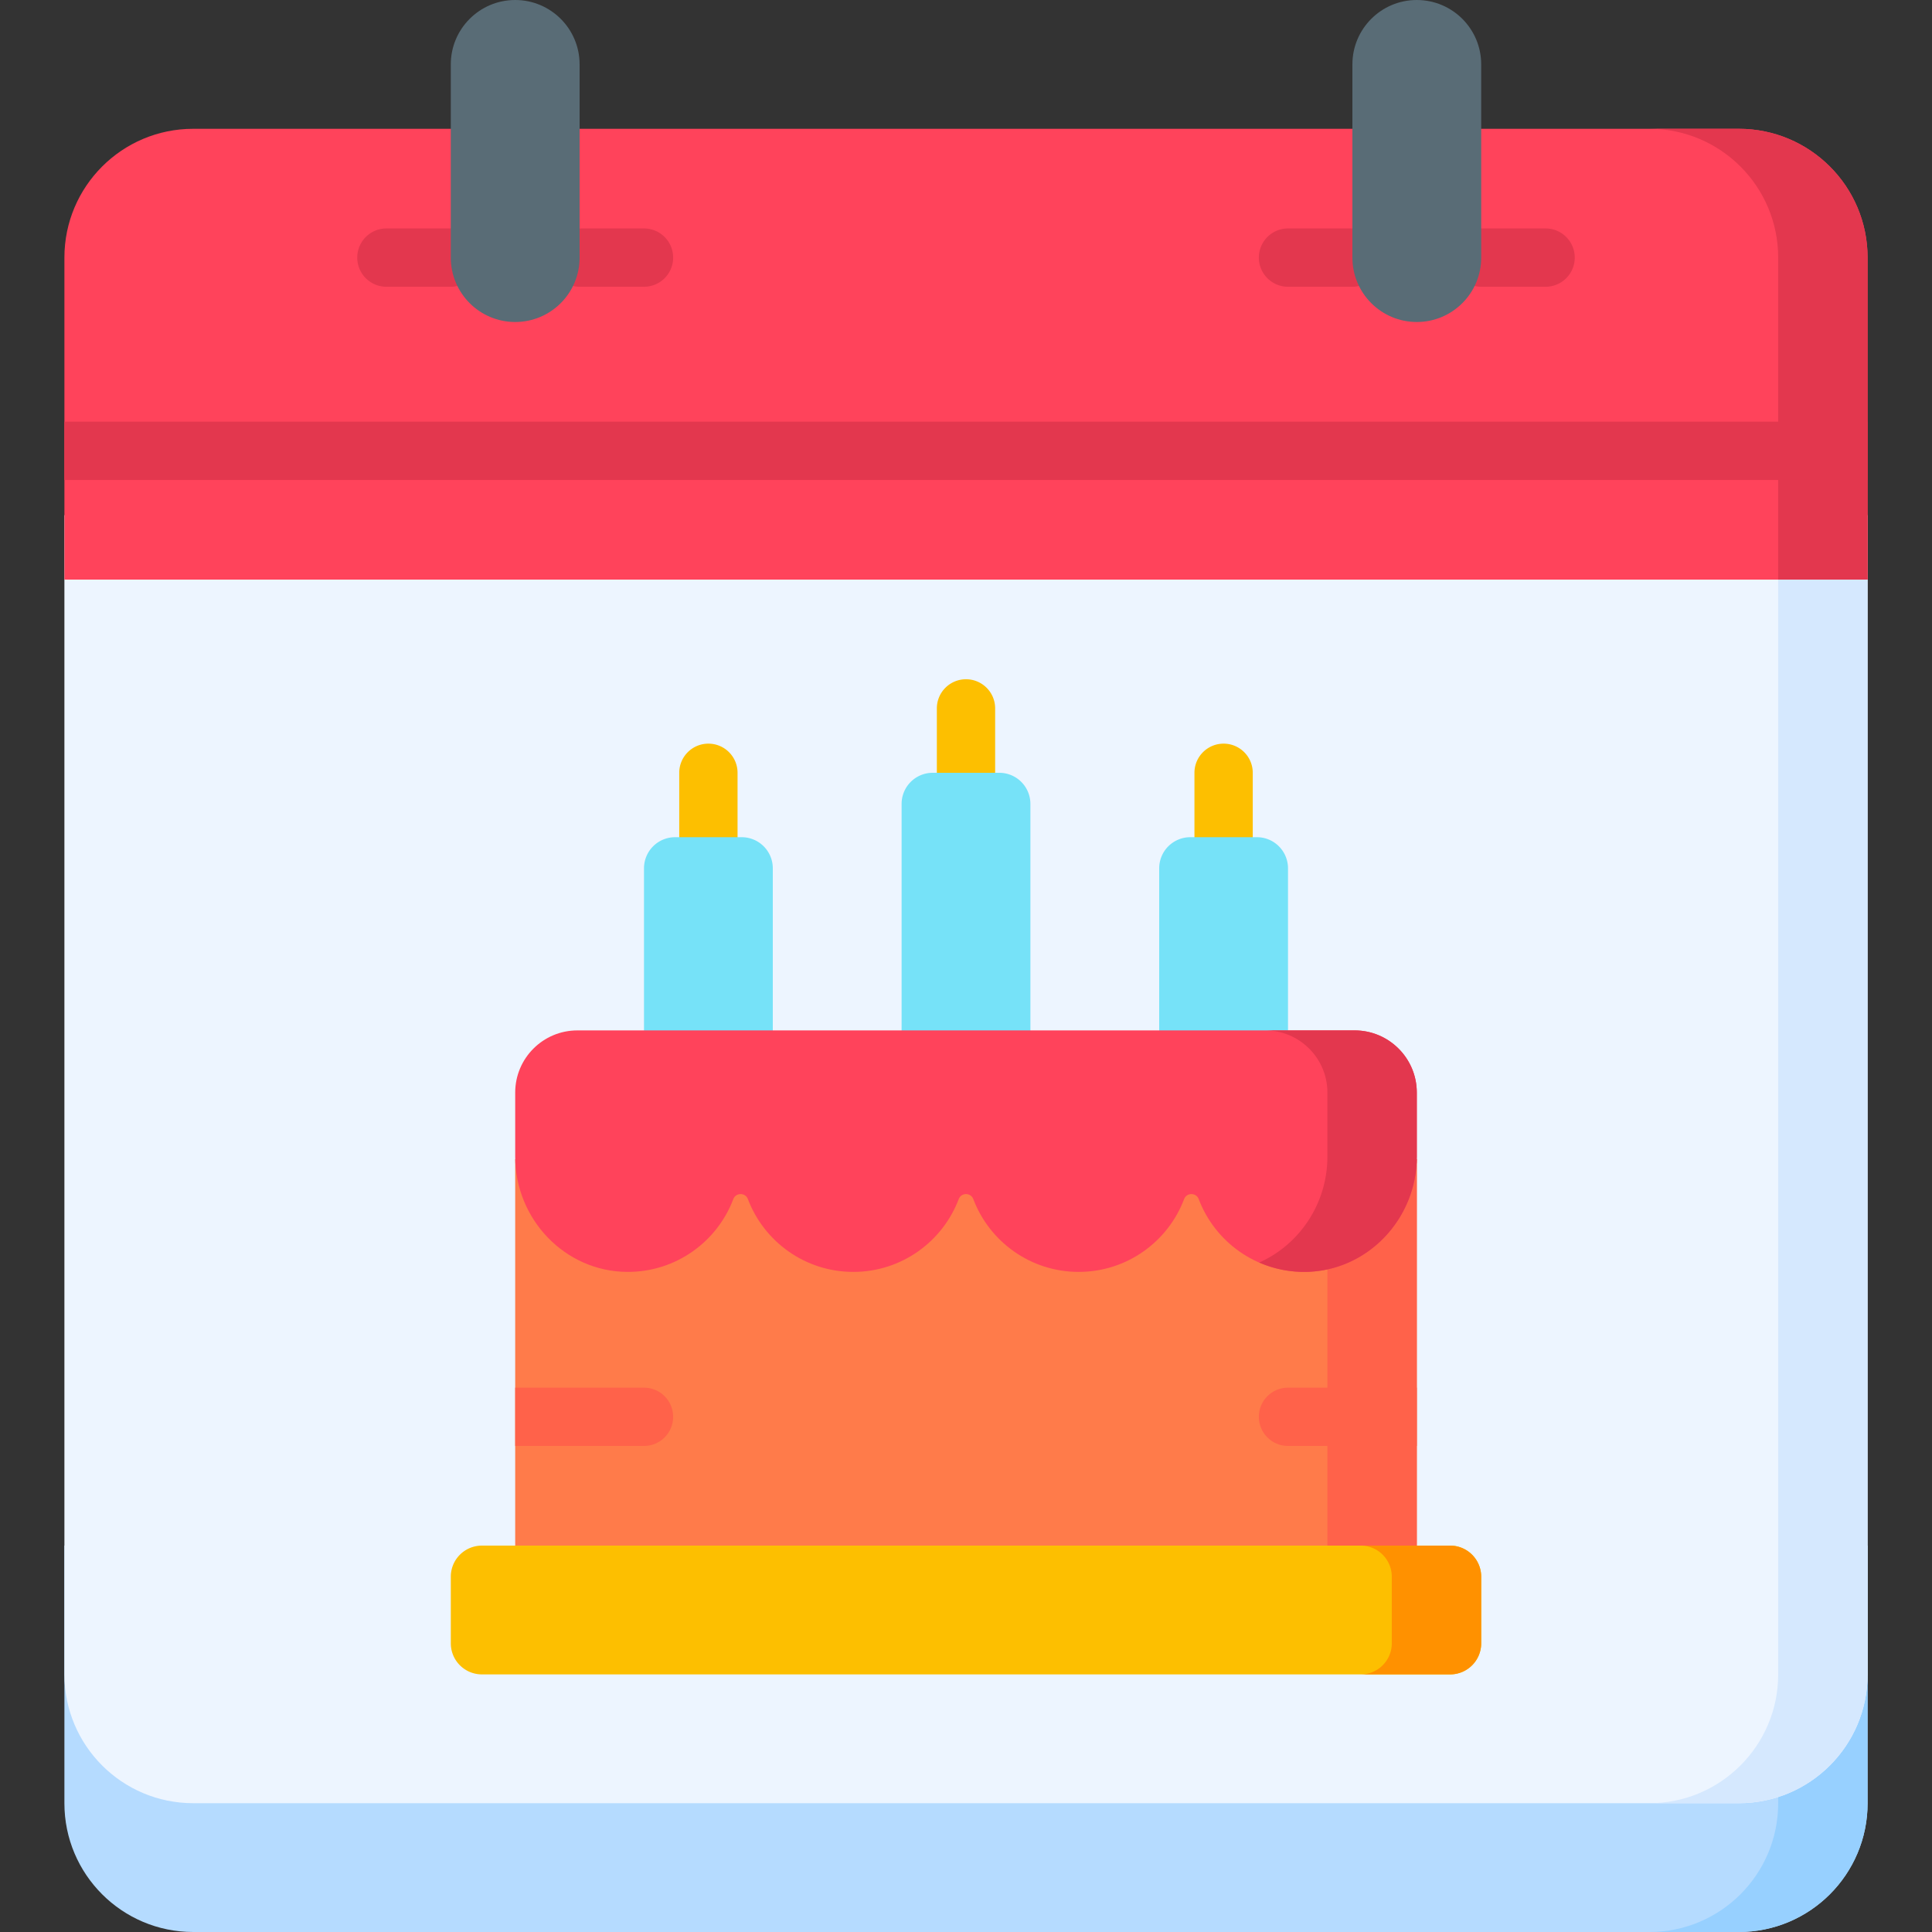 <svg viewBox="0 0 497 497" xmlns="http://www.w3.org/2000/svg"><rect x="0" y="0" width="497" height="497" fill="#333333" stroke="none"/><path d="M16.567 397.6v66.268C16.567 482.166 31.401 497 49.7 497h397.6c18.299 0 33.132-14.834 33.132-33.132V397.6z" fill="#b5dbff"/><path d="M457.433 397.6v66.268c0 18.298-14.834 33.132-33.132 33.132h23c18.299 0 33.132-14.834 33.132-33.132V397.6z" fill="#97d0ff"/><path d="M16.567 132.533v298.2c0 18.298 14.834 33.132 33.132 33.132H447.3c18.299 0 33.132-14.834 33.132-33.132v-298.2z" fill="#edf5ff"/><path d="M457.433 132.533v298.2c0 18.298-14.834 33.132-33.132 33.132h23c18.299 0 33.132-14.834 33.132-33.132v-298.2z" fill="#d5e8fe"/><path d="M480.433 149.1V66.266c0-18.299-14.834-33.132-33.132-33.132H49.7c-18.299 0-33.132 14.834-33.132 33.132V149.1z" fill="#ff435b"/><path d="M115.967 73.767H99.4a7.5 7.5 0 0 1 0-15h16.567a7.5 7.5 0 0 1 0 15zm49.7 0H149.1a7.5 7.5 0 0 1 0-15h16.566a7.5 7.5 0 0 1 .001 15zm182.233 0h-16.566a7.5 7.5 0 0 1 0-15H347.9a7.5 7.5 0 0 1 0 15zm49.7 0h-16.567a7.5 7.5 0 0 1 0-15H397.6a7.5 7.5 0 0 1 0 15z" fill="#e3374e"/><path d="M115.967 66.267c0 9.149 7.417 16.567 16.567 16.567s16.567-7.417 16.567-16.567v-49.7C149.1 7.417 141.683 0 132.533 0c-9.149 0-16.567 7.417-16.567 16.567v49.7zm231.933 0c0 9.149 7.417 16.567 16.567 16.567s16.567-7.417 16.567-16.567v-49.7c0-9.15-7.417-16.567-16.567-16.567S347.9 7.417 347.9 16.567z" fill="#596c76"/><g fill="#e3374e"><path d="M447.3 33.133h-23c18.299 0 33.132 14.834 33.132 33.132V149.1h23V66.266c.001-18.299-14.833-33.133-33.132-33.133z"/><path d="M16.567 108.467h463.866v15H16.567z"/></g><path d="M132.533 298.2h231.933v104.4H132.533z" fill="#ff7b4a"/><path d="M314.767 222.867a7.5 7.5 0 0 1-7.5-7.5V198.8c0-4.142 3.357-7.5 7.5-7.5s7.5 3.358 7.5 7.5v16.567a7.5 7.5 0 0 1-7.5 7.5zm-132.534 0a7.5 7.5 0 0 1-7.5-7.5V198.8c0-4.142 3.357-7.5 7.5-7.5s7.5 3.358 7.5 7.5v16.567a7.5 7.5 0 0 1-7.5 7.5zM248.5 206.3a7.5 7.5 0 0 1-7.5-7.5v-16.566c0-4.142 3.357-7.5 7.5-7.5s7.5 3.358 7.5 7.5V198.8a7.5 7.5 0 0 1-7.5 7.5z" fill="#fdbf00"/><path d="M265.067 270.067h-33.133V206.8a8 8 0 0 1 8-8h17.133a8 8 0 0 1 8 8zm66.266 0H298.2v-46.7a8 8 0 0 1 8-8h17.133a8 8 0 0 1 8 8zm-132.533 0h-33.133v-46.7a8 8 0 0 1 8-8H190.8a8 8 0 0 1 8 8z" fill="#76e2f8"/><path d="M341.467 298.2h23v104.4h-23z" fill="#ff624a"/><path d="M373.033 430.733H123.967a8 8 0 0 1-8-8V405.6a8 8 0 0 1 8-8h249.067a8 8 0 0 1 8 8v17.133a8 8 0 0 1-8.001 8z" fill="#fdbf00"/><path d="M373.033 397.6h-23a8 8 0 0 1 8 8v17.133a8 8 0 0 1-8 8h23a8 8 0 0 0 8-8V405.6a8 8 0 0 0-8-8z" fill="#ff9100"/><path d="M348.467 265.067H148.533c-8.837 0-16 7.163-16 16v16.49c0 16.043 12.757 29.53 28.801 29.634 12.494.081 23.165-7.745 27.321-18.766.289-.767 1.042-1.258 1.862-1.258.82 0 1.573.492 1.862 1.259 4.135 10.965 14.719 18.766 27.13 18.766s22.995-7.801 27.13-18.766c.289-.767 1.042-1.259 1.862-1.259.819 0 1.573.492 1.862 1.259 4.135 10.965 14.719 18.766 27.13 18.766s22.995-7.801 27.13-18.766c.289-.767 1.042-1.259 1.862-1.259.819 0 1.573.492 1.862 1.258 4.155 11.021 14.827 18.846 27.321 18.766 16.043-.103 28.801-13.59 28.801-29.634v-16.49c-.002-8.837-7.166-16-16.002-16z" fill="#ff435b"/><path d="M348.467 265.067h-23c8.836 0 16 7.163 16 16v16.49c0 12.036-7.181 22.633-17.542 27.22a28.853 28.853 0 0 0 11.741 2.414c16.043-.103 28.801-13.59 28.801-29.634v-16.49c0-8.837-7.164-16-16-16z" fill="#e3374e"/><path d="M132.533 371.967h33.134c4.143 0 7.5-3.358 7.5-7.5s-3.357-7.5-7.5-7.5h-33.134zm231.934-15h-33.134c-4.143 0-7.5 3.358-7.5 7.5s3.357 7.5 7.5 7.5h33.134z" fill="#ff624a"/></svg>